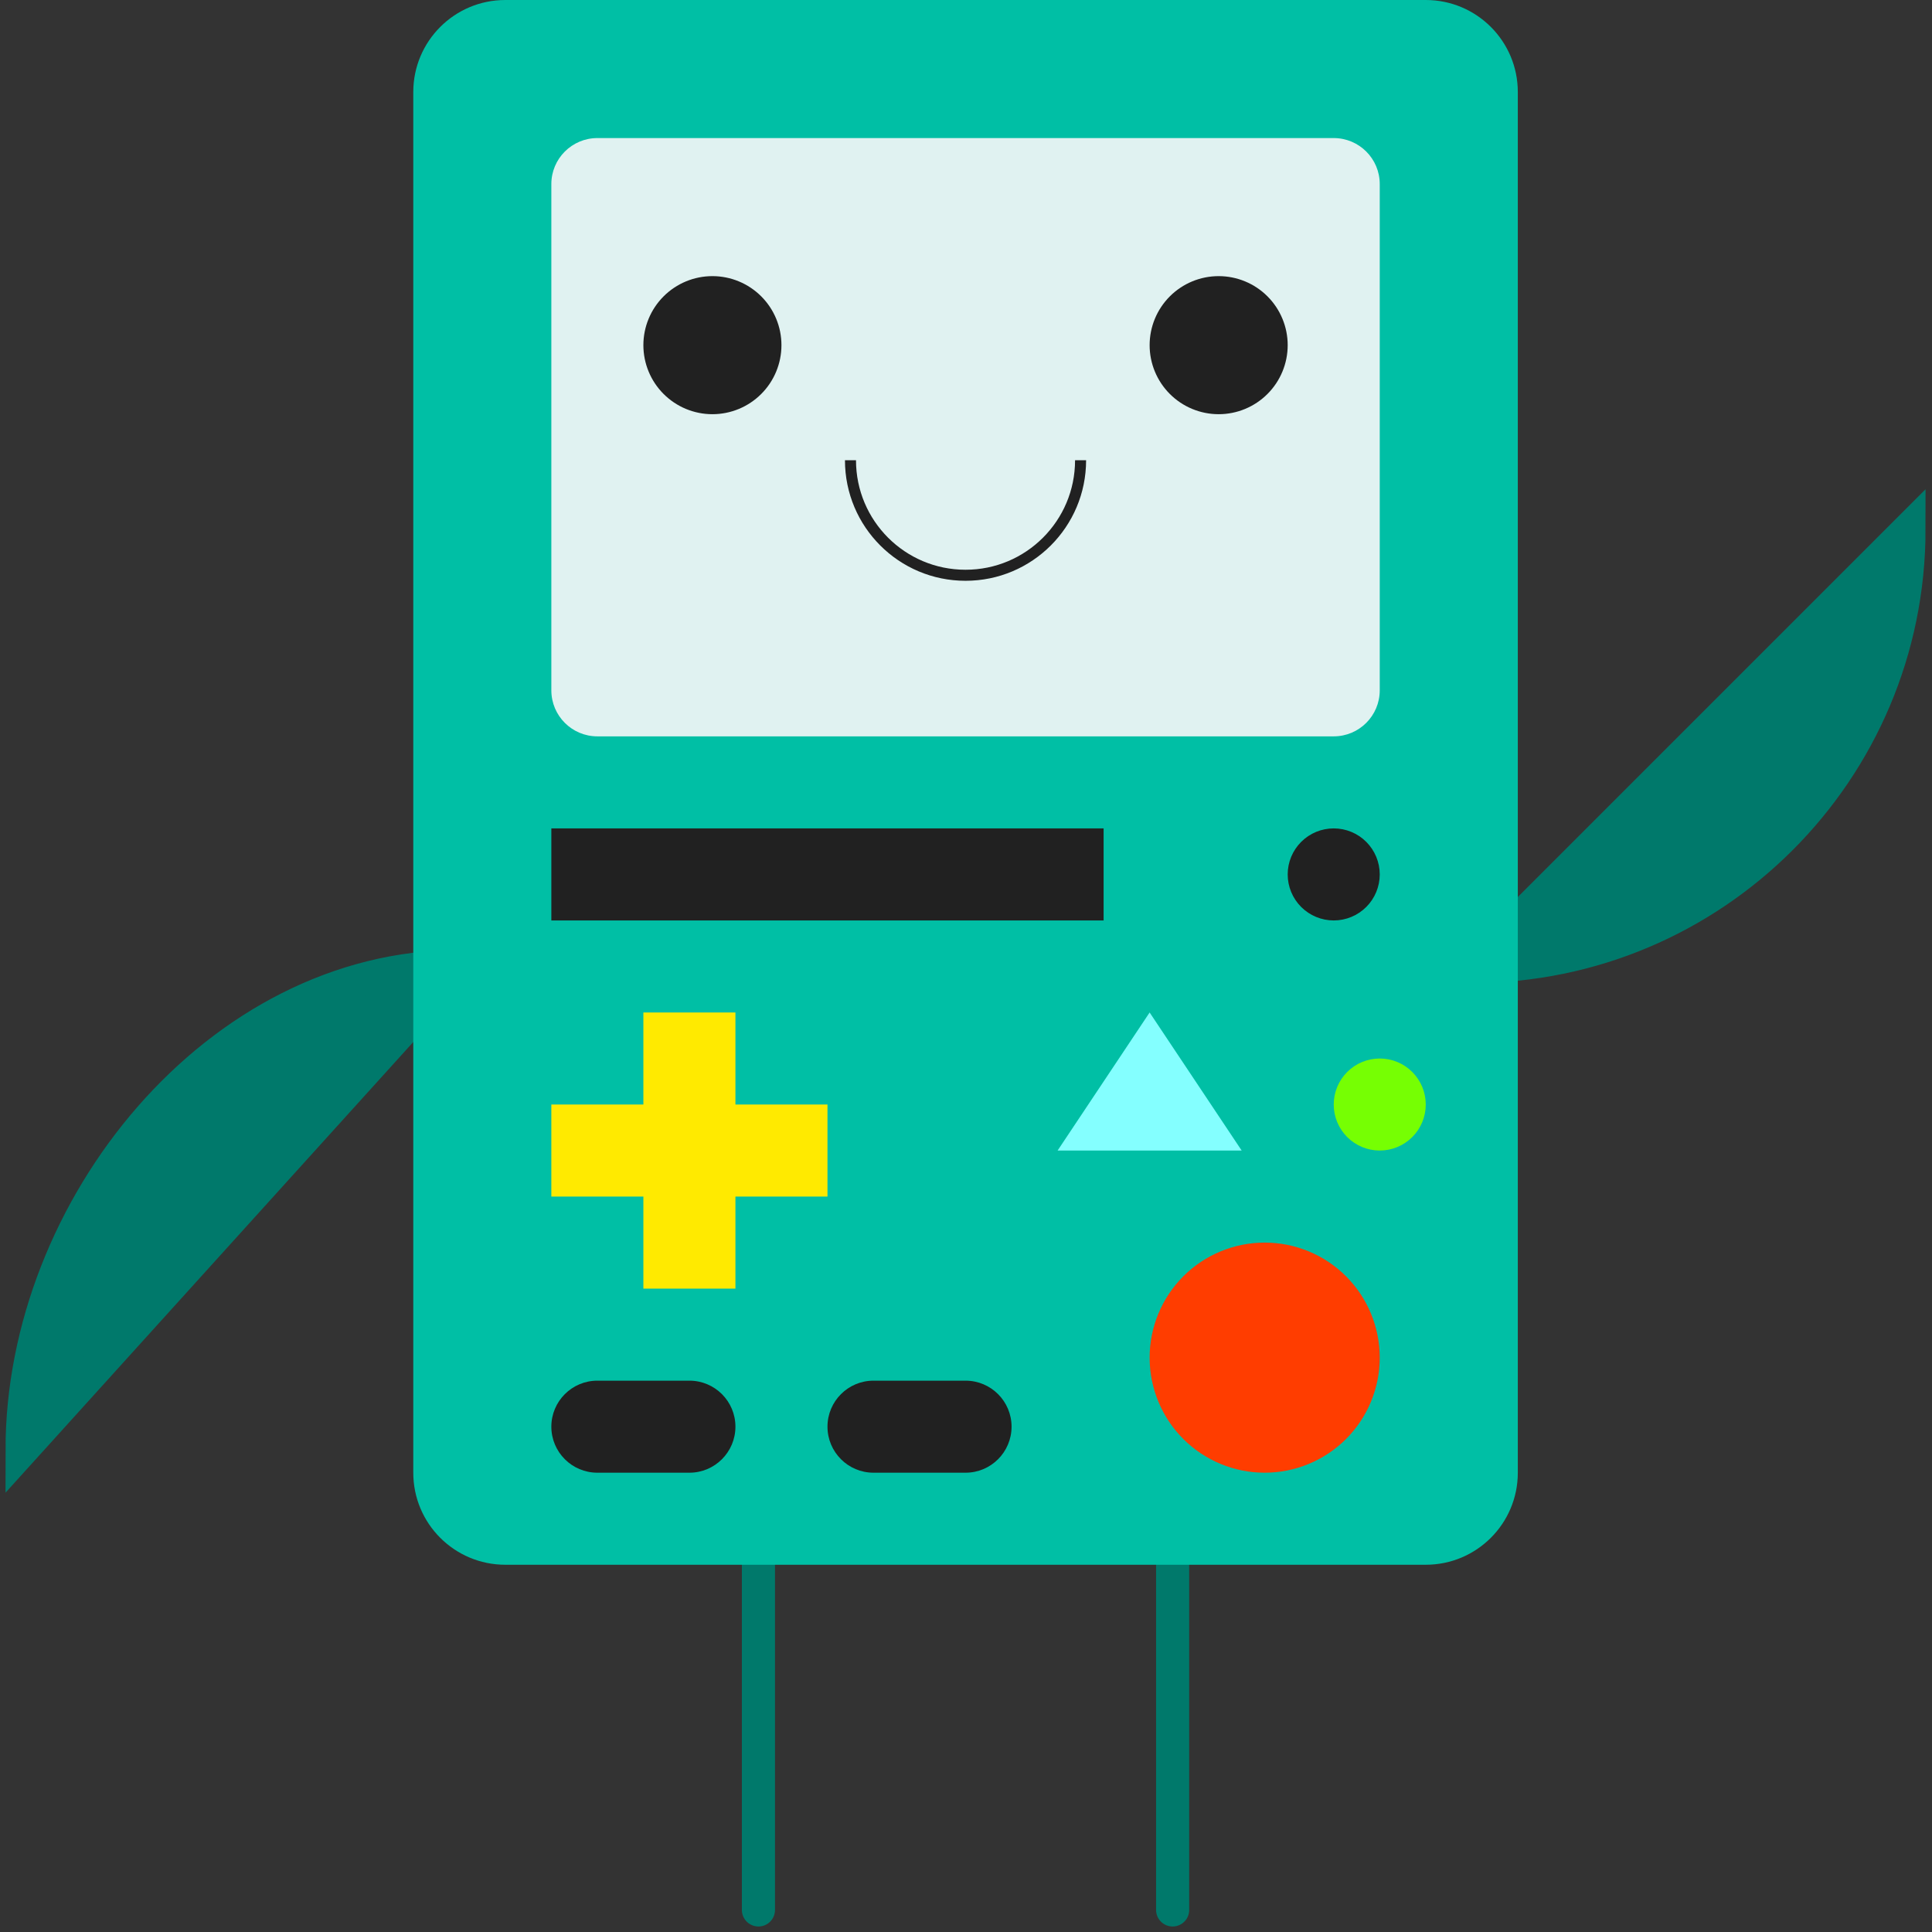 <?xml version="1.0" encoding="UTF-8"?> <svg xmlns="http://www.w3.org/2000/svg" width="175" height="175" viewBox="0 0 175 175" fill="none"><rect x="0" y="0" width="175" height="175" fill="#333333" stroke="none"/> <path d="M2 131.314C2 109.441 19.729 87.543 41.602 87.543L2 131.314ZM172.916 47.94C172.916 69.814 155.186 87.543 133.313 87.543L172.916 47.94ZM106.217 139.651V173.001Z" fill="#00796B"></path> <path d="M68.699 139.651V173.001M106.217 139.651V173.001M2 131.314C2 109.441 19.729 87.543 41.602 87.543L2 131.314ZM172.916 47.94C172.916 69.814 155.186 87.543 133.313 87.543L172.916 47.94Z" stroke="#00796B" stroke-width="3" stroke-miterlimit="10" stroke-linecap="round"></path> <path d="M129.145 141.735H45.772C41.166 141.735 37.435 138.004 37.435 133.398V8.337C37.435 3.731 41.166 0 45.772 0H129.145C133.752 0 137.483 3.731 137.483 8.337V133.398C137.483 138.004 133.752 141.735 129.145 141.735Z" fill="#00BFA5"></path> <path d="M120.808 66.699H54.109C51.808 66.699 49.94 64.831 49.94 62.53V16.674C49.94 14.373 51.808 12.506 54.109 12.506H120.808C123.109 12.506 124.977 14.373 124.977 16.674V62.53C124.977 64.831 123.109 66.699 120.808 66.699Z" fill="#E0F2F1"></path> <path d="M64.53 25.012C62.872 25.012 61.282 25.671 60.109 26.843C58.936 28.016 58.277 29.606 58.277 31.265C58.277 32.923 58.936 34.514 60.109 35.686C61.282 36.859 62.872 37.518 64.53 37.518C66.189 37.518 67.779 36.859 68.952 35.686C70.125 34.514 70.783 32.923 70.783 31.265C70.783 29.606 70.125 28.016 68.952 26.843C67.779 25.671 66.189 25.012 64.53 25.012ZM110.386 25.012C108.727 25.012 107.137 25.671 105.964 26.843C104.792 28.016 104.133 29.606 104.133 31.265C104.133 32.923 104.792 34.514 105.964 35.686C107.137 36.859 108.727 37.518 110.386 37.518C112.044 37.518 113.635 36.859 114.807 35.686C115.98 34.514 116.639 32.923 116.639 31.265C116.639 29.606 115.98 28.016 114.807 26.843C113.635 25.671 112.044 25.012 110.386 25.012V25.012Z" fill="#212121"></path> <path d="M97.879 41.687C97.879 47.444 93.215 52.108 87.458 52.108C81.701 52.108 77.036 47.444 77.036 41.687" stroke="#212121" stroke-miterlimit="10"></path> <path d="M49.94 75.036H99.965V83.374H49.94V75.036ZM120.808 75.036C119.702 75.036 118.642 75.475 117.86 76.257C117.078 77.039 116.639 78.099 116.639 79.205C116.639 80.31 117.078 81.371 117.86 82.153C118.642 82.934 119.702 83.374 120.808 83.374C121.914 83.374 122.974 82.934 123.756 82.153C124.537 81.371 124.977 80.31 124.977 79.205C124.977 78.099 124.537 77.039 123.756 76.257C122.974 75.475 121.914 75.036 120.808 75.036Z" fill="#212121"></path> <path d="M124.976 95.879C123.871 95.879 122.81 96.318 122.029 97.1C121.247 97.882 120.808 98.942 120.808 100.048C120.808 101.153 121.247 102.214 122.029 102.995C122.81 103.777 123.871 104.216 124.976 104.216C126.082 104.216 127.142 103.777 127.924 102.995C128.706 102.214 129.145 101.153 129.145 100.048C129.145 98.942 128.706 97.882 127.924 97.1C127.142 96.318 126.082 95.879 124.976 95.879Z" fill="#76FF03"></path> <path d="M58.277 91.711H66.615V116.723H58.277V91.711Z" fill="#FFEA00"></path> <path d="M49.94 108.385V100.047H74.953V108.385H49.94Z" fill="#FFEA00"></path> <path d="M62.447 133.397H54.109C51.808 133.397 49.94 131.529 49.94 129.228C49.94 126.927 51.808 125.06 54.109 125.06H62.447C64.748 125.06 66.615 126.927 66.615 129.228C66.615 131.529 64.748 133.397 62.447 133.397ZM87.459 133.397H79.121C76.82 133.397 74.953 131.529 74.953 129.228C74.953 126.927 76.82 125.06 79.121 125.06H87.459C89.76 125.06 91.627 126.927 91.627 129.228C91.627 131.529 89.76 133.397 87.459 133.397Z" fill="#212121"></path> <path d="M114.554 112.554C111.79 112.554 109.14 113.652 107.185 115.606C105.231 117.561 104.133 120.211 104.133 122.975C104.133 125.739 105.231 128.39 107.185 130.345C109.14 132.299 111.79 133.397 114.554 133.397C117.319 133.397 119.969 132.299 121.924 130.345C123.878 128.39 124.976 125.739 124.976 122.975C124.976 120.211 123.878 117.561 121.924 115.606C119.969 113.652 117.319 112.554 114.554 112.554V112.554Z" fill="#FF3D00"></path> <path d="M104.133 91.711L95.796 104.217H112.471L104.133 91.711Z" fill="#84FFFF"></path> </svg> 